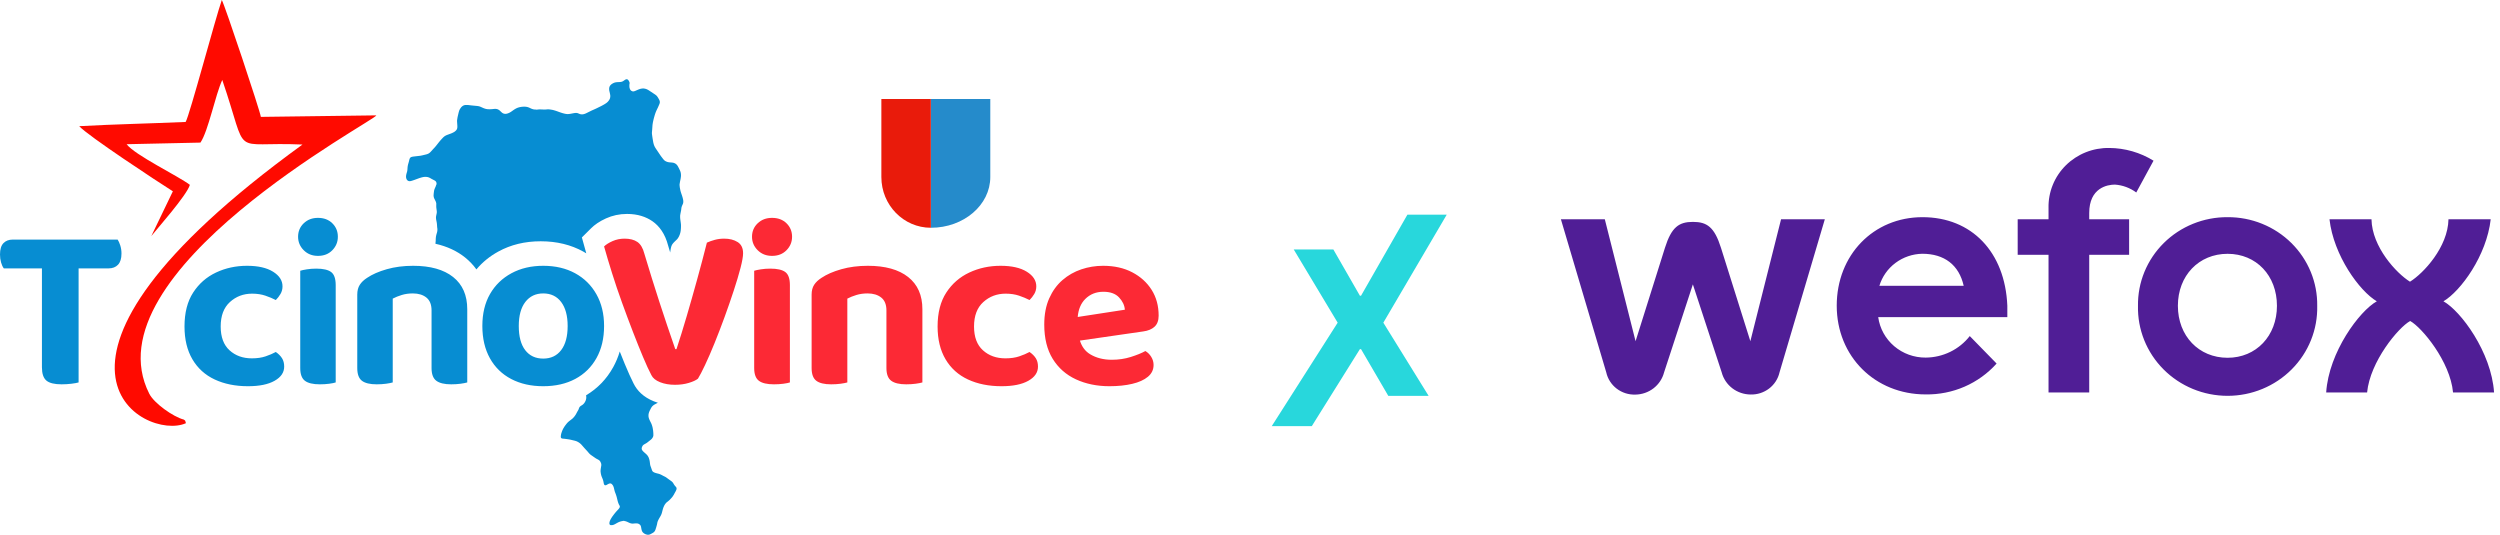 <svg width="374" height="80" viewBox="0 0 374 80" fill="none" xmlns="http://www.w3.org/2000/svg">
<path d="M333.245 32.489C331.473 32.477 329.716 32.814 328.077 33.478C326.438 34.142 324.951 35.12 323.703 36.356C322.455 37.591 321.47 39.059 320.807 40.672C320.144 42.286 319.816 44.014 319.842 45.753C319.802 47.507 320.118 49.25 320.774 50.882C321.429 52.513 322.41 54 323.659 55.254C324.908 56.508 326.4 57.505 328.047 58.185C329.693 58.865 331.462 59.216 333.249 59.216C335.036 59.216 336.805 58.865 338.451 58.185C340.098 57.505 341.59 56.508 342.839 55.254C344.088 54 345.069 52.513 345.724 50.882C346.38 49.25 346.696 47.507 346.655 45.753C346.681 44.013 346.352 42.286 345.688 40.672C345.024 39.058 344.039 37.591 342.79 36.355C341.541 35.12 340.054 34.142 338.415 33.478C336.776 32.814 335.019 32.477 333.245 32.489ZM333.245 53.523C328.938 53.523 325.811 50.255 325.811 45.747C325.811 41.238 328.938 37.97 333.245 37.97C337.553 37.97 340.631 41.238 340.631 45.747C340.631 50.255 337.525 53.523 333.245 53.523ZM272.995 32.797L266.216 55.709C265.998 56.67 265.444 57.526 264.652 58.13C263.859 58.734 262.877 59.048 261.874 59.018C260.885 59.008 259.928 58.679 259.149 58.081C258.37 57.482 257.814 56.649 257.567 55.709L253.253 42.54L248.946 55.709C248.701 56.651 248.147 57.488 247.368 58.089C246.589 58.69 245.629 59.021 244.639 59.032C243.634 59.063 242.649 58.747 241.856 58.14C241.063 57.533 240.511 56.673 240.297 55.709L233.511 32.804H240.08L244.681 51.043L249.079 37.066C250.056 33.968 251.173 33.194 253.267 33.194C255.361 33.194 256.478 33.968 257.455 37.066L261.853 51.043L266.447 32.804H273.016L272.995 32.797ZM281.155 42.759C281.567 41.395 282.411 40.194 283.564 39.332C284.718 38.47 286.121 37.99 287.57 37.963C290.886 37.963 293.071 39.649 293.769 42.759H281.155ZM300.296 47.446V45.733C299.961 37.682 294.942 32.489 287.605 32.489C280.269 32.489 274.775 38.141 274.775 45.733C274.775 53.325 280.499 59.005 288.08 59.005C290.084 59.036 292.071 58.639 293.903 57.842C295.735 57.044 297.369 55.865 298.691 54.387L294.677 50.276C293.9 51.27 292.902 52.078 291.758 52.636C290.615 53.194 289.357 53.488 288.08 53.496C286.349 53.508 284.674 52.9 283.367 51.786C282.06 50.672 281.212 49.129 280.981 47.446H300.296ZM312.548 31.865V32.804H318.516V38.121H312.548V58.717H306.46V38.121H301.846V32.804H306.46V31.125C306.431 29.942 306.646 28.765 307.092 27.666C307.538 26.566 308.205 25.566 309.055 24.726C309.905 23.887 310.919 23.224 312.036 22.779C313.153 22.334 314.351 22.115 315.556 22.136C317.898 22.154 320.187 22.813 322.167 24.04L319.584 28.796C318.66 28.107 317.551 27.698 316.394 27.617C315.242 27.617 312.548 28.11 312.548 31.865ZM360.561 48.021C358.795 48.987 354.565 54.078 354.118 58.717H347.996C348.387 52.681 352.98 46.514 355.57 45.075C352.98 43.547 349.106 38.223 348.491 32.804H354.774C354.851 36.956 358.509 40.889 360.533 42.143C362.565 40.889 366.216 36.956 366.292 32.804H372.61C372.003 38.23 368.128 43.547 365.538 45.075C368.128 46.514 372.715 52.681 373.113 58.717H366.976C366.551 54.078 362.32 48.987 360.561 48.021Z" fill="#501E96"/>
<path d="M199.468 37.319L203.441 44.24H203.611L210.546 32.116H216.431L206.947 48.273L213.725 59.226H207.691L203.611 52.23H203.441L196.247 63.745H190.256L200.116 48.273L193.541 37.319H199.468Z" fill="#28D7DC"/>
<path fill-rule="evenodd" clip-rule="evenodd" d="M6.273 40.152H0.573C0.406 39.94 0.269 39.646 0.161 39.269C0.053 38.892 0 38.492 0 38.068C0 37.291 0.173 36.726 0.519 36.372C0.866 36.019 1.326 35.842 1.9 35.842H17.601C17.744 36.054 17.875 36.349 17.995 36.726C18.114 37.102 18.174 37.502 18.174 37.927C18.174 38.68 18.001 39.239 17.654 39.604C17.308 39.969 16.836 40.152 16.238 40.152H11.758V57.212C11.518 57.283 11.16 57.348 10.682 57.407C10.204 57.465 9.714 57.495 9.212 57.495C8.137 57.495 7.378 57.307 6.936 56.93C6.494 56.553 6.273 55.894 6.273 54.952V40.152ZM44.916 55.058V40.505C45.131 40.434 45.46 40.364 45.902 40.293C46.344 40.222 46.816 40.187 47.318 40.187C48.346 40.187 49.086 40.358 49.541 40.699C49.995 41.041 50.221 41.694 50.221 42.659V57.212C50.007 57.283 49.684 57.348 49.254 57.407C48.823 57.465 48.357 57.495 47.855 57.495C46.828 57.495 46.081 57.319 45.615 56.965C45.149 56.612 44.916 55.977 44.916 55.058ZM53.447 55.058V44.073C53.447 43.483 53.573 42.995 53.824 42.607C54.075 42.218 54.439 41.871 54.917 41.565C55.682 41.047 56.662 40.617 57.857 40.276C59.052 39.934 60.366 39.763 61.8 39.763C64.381 39.763 66.376 40.322 67.787 41.441C69.196 42.559 69.901 44.166 69.901 46.262V57.212C69.662 57.283 69.328 57.348 68.898 57.407C68.468 57.465 68.002 57.495 67.5 57.495C66.496 57.495 65.755 57.319 65.277 56.965C64.799 56.612 64.56 55.977 64.56 55.058V46.439C64.56 45.568 64.303 44.926 63.79 44.514C63.276 44.102 62.601 43.896 61.764 43.896C61.167 43.896 60.617 43.972 60.115 44.125C59.613 44.278 59.159 44.461 58.753 44.673V57.212C58.514 57.283 58.179 57.348 57.749 57.407C57.319 57.465 56.853 57.495 56.351 57.495C55.347 57.495 54.613 57.319 54.147 56.965C53.681 56.612 53.447 55.977 53.447 55.058ZM37.711 43.931C36.42 43.931 35.315 44.349 34.395 45.185C33.475 46.021 33.015 47.239 33.015 48.841C33.015 50.419 33.457 51.608 34.341 52.408C35.225 53.21 36.337 53.609 37.675 53.609C38.464 53.609 39.151 53.509 39.736 53.309C40.322 53.109 40.829 52.892 41.26 52.656C41.666 52.938 41.976 53.25 42.192 53.592C42.407 53.933 42.514 54.351 42.514 54.846C42.514 55.717 42.037 56.424 41.08 56.965C40.125 57.507 38.798 57.778 37.102 57.778C35.213 57.778 33.552 57.442 32.119 56.771C30.685 56.1 29.574 55.093 28.785 53.751C27.996 52.408 27.602 50.772 27.602 48.841C27.602 46.792 28.032 45.102 28.893 43.772C29.753 42.442 30.894 41.441 32.316 40.77C33.738 40.099 35.285 39.763 36.958 39.763C38.607 39.763 39.903 40.057 40.848 40.646C41.791 41.235 42.264 41.965 42.264 42.836C42.264 43.26 42.161 43.643 41.959 43.984C41.756 44.326 41.522 44.626 41.26 44.885C40.806 44.65 40.286 44.431 39.7 44.231C39.115 44.032 38.452 43.931 37.711 43.931ZM44.593 35.418C44.593 34.618 44.874 33.947 45.436 33.405C45.998 32.863 46.708 32.593 47.569 32.593C48.453 32.593 49.17 32.863 49.719 33.405C50.269 33.947 50.544 34.618 50.544 35.418C50.544 36.196 50.269 36.867 49.719 37.432C49.17 37.997 48.453 38.28 47.569 38.28C46.708 38.28 45.998 37.997 45.436 37.432C44.874 36.867 44.593 36.196 44.593 35.418ZM90.37 48.77C90.37 50.607 89.994 52.203 89.241 53.556C88.488 54.91 87.43 55.953 86.068 56.682C84.706 57.412 83.105 57.778 81.265 57.778C79.448 57.778 77.854 57.419 76.48 56.701C75.105 55.982 74.042 54.946 73.289 53.592C72.536 52.238 72.16 50.631 72.16 48.77C72.16 46.91 72.542 45.315 73.307 43.984C74.072 42.654 75.141 41.618 76.516 40.876C77.889 40.134 79.473 39.763 81.265 39.763C83.082 39.763 84.671 40.134 86.033 40.876C87.395 41.618 88.458 42.666 89.223 44.02C89.988 45.374 90.37 46.957 90.37 48.77ZM81.265 43.896C80.142 43.896 79.252 44.32 78.594 45.167C77.937 46.016 77.609 47.217 77.609 48.77C77.609 50.348 77.931 51.555 78.577 52.391C79.222 53.227 80.118 53.645 81.265 53.645C82.412 53.645 83.309 53.221 83.954 52.373C84.599 51.526 84.921 50.325 84.921 48.77C84.921 47.24 84.599 46.045 83.954 45.185C83.309 44.326 82.412 43.896 81.265 43.896Z" fill="#078DD2"/>
<path fill-rule="evenodd" clip-rule="evenodd" d="M112.826 55.058V40.505C113.043 40.434 113.374 40.364 113.819 40.293C114.264 40.222 114.74 40.187 115.245 40.187C116.279 40.187 117.026 40.358 117.483 40.699C117.941 41.041 118.169 41.694 118.169 42.659V57.212C117.952 57.283 117.628 57.348 117.194 57.407C116.761 57.465 116.292 57.495 115.786 57.495C114.751 57.495 113.999 57.319 113.53 56.965C113.061 56.612 112.826 55.977 112.826 55.058ZM121.418 55.058V44.073C121.418 43.483 121.545 42.995 121.797 42.607C122.05 42.218 122.417 41.871 122.899 41.565C123.669 41.047 124.655 40.617 125.859 40.276C127.062 39.934 128.386 39.763 129.83 39.763C132.429 39.763 134.439 40.322 135.859 41.441C137.279 42.559 137.989 44.166 137.989 46.262V57.212C137.749 57.283 137.411 57.348 136.978 57.407C136.545 57.465 136.076 57.495 135.57 57.495C134.56 57.495 133.813 57.319 133.332 56.965C132.851 56.612 132.61 55.977 132.61 55.058V46.439C132.61 45.568 132.351 44.926 131.834 44.514C131.316 44.102 130.636 43.896 129.794 43.896C129.192 43.896 128.639 43.972 128.134 44.125C127.628 44.278 127.17 44.461 126.761 44.673V57.212C126.521 57.283 126.184 57.348 125.751 57.407C125.317 57.465 124.848 57.495 124.342 57.495C123.331 57.495 122.591 57.319 122.123 56.965C121.653 56.612 121.418 55.977 121.418 55.058ZM161.556 50.952C161.841 51.869 162.349 52.549 163.08 52.992C163.995 53.545 165.078 53.821 166.33 53.821C167.34 53.821 168.291 53.68 169.181 53.398C170.072 53.115 170.794 52.821 171.348 52.515C171.709 52.727 172.004 53.021 172.232 53.398C172.461 53.774 172.575 54.175 172.575 54.599C172.575 55.305 172.292 55.894 171.727 56.364C171.161 56.836 170.379 57.189 169.38 57.424C168.381 57.66 167.244 57.778 165.968 57.778C164.116 57.778 162.449 57.436 160.968 56.753C159.488 56.07 158.327 55.046 157.484 53.68C156.642 52.314 156.221 50.607 156.221 48.559C156.221 47.051 156.468 45.744 156.961 44.638C157.454 43.531 158.116 42.618 158.946 41.9C159.777 41.182 160.715 40.646 161.763 40.293C162.81 39.94 163.898 39.763 165.03 39.763C166.691 39.763 168.14 40.087 169.38 40.735C170.62 41.382 171.589 42.259 172.287 43.366C172.985 44.473 173.333 45.756 173.333 47.217C173.333 47.946 173.129 48.499 172.72 48.876C172.31 49.253 171.745 49.489 171.023 49.583L161.556 50.952ZM161.225 47.419L168.279 46.333C168.231 45.674 167.942 45.061 167.412 44.496C166.883 43.931 166.101 43.648 165.066 43.648C163.983 43.648 163.08 44.008 162.358 44.726C161.704 45.377 161.326 46.274 161.225 47.419ZM104.414 56.648C104.125 56.883 103.668 57.095 103.042 57.283C102.416 57.472 101.73 57.565 100.984 57.565C100.142 57.565 99.396 57.436 98.746 57.177C98.096 56.918 97.663 56.565 97.446 56.118C97.085 55.435 96.67 54.534 96.201 53.415C95.731 52.297 95.226 51.037 94.684 49.636C94.143 48.234 93.601 46.787 93.06 45.291C92.518 43.796 92.019 42.318 91.561 40.858C91.104 39.398 90.707 38.068 90.37 36.867C90.659 36.584 91.081 36.319 91.634 36.072C92.187 35.825 92.789 35.701 93.439 35.701C94.233 35.701 94.871 35.866 95.353 36.196C95.833 36.525 96.183 37.114 96.399 37.962C97.145 40.458 97.892 42.854 98.638 45.15C99.384 47.446 100.178 49.806 101.021 52.232H101.201C101.707 50.701 102.218 49.053 102.735 47.287C103.253 45.521 103.77 43.702 104.287 41.83C104.805 39.957 105.293 38.115 105.75 36.301C106.111 36.137 106.508 35.995 106.941 35.878C107.375 35.76 107.844 35.701 108.349 35.701C109.144 35.701 109.811 35.872 110.353 36.213C110.894 36.554 111.165 37.114 111.165 37.891C111.165 38.362 111.039 39.086 110.786 40.064C110.533 41.041 110.196 42.171 109.775 43.454C109.354 44.738 108.897 46.057 108.404 47.411C107.91 48.764 107.41 50.066 106.905 51.314C106.399 52.562 105.924 53.657 105.479 54.599C105.034 55.54 104.679 56.223 104.414 56.648ZM112.501 35.418C112.501 34.618 112.783 33.947 113.349 33.405C113.915 32.863 114.631 32.593 115.498 32.593C116.388 32.593 117.11 32.863 117.663 33.405C118.217 33.947 118.494 34.618 118.494 35.418C118.494 36.196 118.217 36.867 117.663 37.432C117.11 37.997 116.388 38.28 115.498 38.28C114.631 38.28 113.915 37.997 113.349 37.432C112.783 36.867 112.501 36.196 112.501 35.418ZM150.444 43.931C149.145 43.931 148.032 44.349 147.105 45.185C146.178 46.021 145.715 47.239 145.715 48.841C145.715 50.419 146.16 51.608 147.051 52.408C147.942 53.21 149.06 53.609 150.408 53.609C151.203 53.609 151.895 53.509 152.484 53.309C153.074 53.109 153.585 52.892 154.018 52.656C154.428 52.938 154.741 53.25 154.957 53.592C155.174 53.933 155.282 54.351 155.282 54.846C155.282 55.717 154.801 56.424 153.838 56.965C152.875 57.507 151.54 57.778 149.831 57.778C147.929 57.778 146.257 57.442 144.813 56.771C143.369 56.1 142.249 55.093 141.455 53.751C140.661 52.408 140.264 50.772 140.264 48.841C140.264 46.792 140.697 45.102 141.563 43.772C142.43 42.442 143.579 41.441 145.011 40.77C146.443 40.099 148.002 39.763 149.686 39.763C151.347 39.763 152.653 40.057 153.603 40.646C154.554 41.235 155.029 41.965 155.029 42.836C155.029 43.26 154.927 43.643 154.723 43.984C154.518 44.326 154.283 44.626 154.018 44.885C153.561 44.65 153.038 44.431 152.448 44.231C151.858 44.032 151.19 43.931 150.444 43.931Z" fill="#FC2935"/>
<path fill-rule="evenodd" clip-rule="evenodd" d="M27.486 62.768C25.899 62.348 23.059 60.335 22.337 58.913C13.09 40.726 56.445 17.876 56.296 17.259L39.024 17.485C38.941 16.686 33.569 0.586 33.181 0C32.196 2.835 28.374 17.23 27.774 18.244C22.47 18.477 17.102 18.588 11.852 18.876C13.111 20.296 23.614 27.204 25.861 28.618L22.637 35.314C23.34 34.407 27.966 29.21 28.406 27.654C26.637 26.31 20.189 23.221 18.943 21.574L29.985 21.332C31.168 19.601 32.212 14.193 33.252 11.962C37.363 23.968 34.209 21.12 45.252 21.623C-0.254 54.612 21.767 66.065 27.814 63.309C27.683 62.913 27.786 62.954 27.486 62.768Z" fill="#FF0A00"/>
<path d="M139.259 14.815H148.148V26.483C148.148 30.676 144.171 34.074 139.265 34.074L139.259 14.815Z" fill="#258BCB"/>
<path d="M139.259 34.074C135.168 34.074 131.852 30.676 131.852 26.483V14.815H139.254L139.259 34.074Z" fill="#E91B0B"/>
<path d="M65.144 36.467L65.158 36.257L65.18 36.044L65.187 35.745L65.194 35.624L65.215 35.421L65.243 35.274L65.271 35.14L65.384 34.749L65.42 34.574L65.434 34.41V34.246L65.398 33.99L65.377 33.657L65.363 33.491L65.342 33.327L65.314 33.172L65.243 32.818L65.229 32.682L65.222 32.567V32.486L65.236 32.361L65.264 32.216L65.307 32.011L65.335 31.873L65.342 31.79L65.349 31.698L65.342 31.618L65.335 31.538L65.293 31.214L65.278 31.108L65.264 30.965V30.623L65.271 30.502L65.257 30.375L65.222 30.248L65.194 30.165L65.165 30.098L64.968 29.699L64.911 29.564L64.89 29.461L64.876 29.398L64.869 29.332L64.862 29.227L64.876 29.036L64.89 28.878L64.911 28.73L64.933 28.555L64.968 28.405L65.017 28.262L65.081 28.11L65.173 27.906L65.208 27.808L65.229 27.752L65.25 27.657L65.307 27.583V27.442L65.3 27.377L65.271 27.276L65.243 27.205L65.222 27.172L65.158 27.103L65.088 27.042L64.968 26.971L64.601 26.784L64.354 26.64L64.269 26.595L64.177 26.554L64.093 26.523L64.029 26.503L63.945 26.485L63.825 26.468L63.733 26.461L63.662 26.459L63.514 26.463L63.408 26.474L63.267 26.497L63.091 26.538L62.823 26.617L62.674 26.667L62.004 26.913L61.658 27.029L61.482 27.079L61.383 27.097L61.291 27.104L61.249 27.103L61.157 27.088L61.122 27.079L61.044 27.044L60.974 26.998L60.91 26.934L60.882 26.898L60.818 26.796L60.79 26.715L60.762 26.63L60.748 26.532L60.741 26.43L60.748 26.296L60.776 26.12L60.811 25.981L60.889 25.713L60.917 25.608L60.931 25.534L60.938 25.459L60.952 25.34L60.967 25.093L60.981 24.948L61.002 24.813L61.023 24.713L61.051 24.585L61.157 24.221L61.228 23.936L61.263 23.791L61.312 23.688L61.341 23.636L61.397 23.57L61.489 23.509L61.602 23.468L61.736 23.437L61.884 23.416L62.837 23.306L62.964 23.285L63.147 23.247L63.726 23.109L63.888 23.063L64.043 23.003L64.142 22.95L64.241 22.881L64.305 22.831L64.375 22.766L64.523 22.61L64.749 22.356L65.024 22.063L65.158 21.909L65.285 21.753L65.681 21.252L65.878 21.016L66.069 20.804L66.203 20.66L66.33 20.53L66.393 20.477L66.492 20.395L66.577 20.338L66.711 20.265L66.838 20.206L66.979 20.152L67.36 20.012L67.494 19.961L67.628 19.905L67.727 19.857L67.854 19.793L67.96 19.73L68.045 19.671L68.158 19.578L68.242 19.49L68.327 19.374L68.369 19.282L68.391 19.206L68.412 19.129V19.078L68.419 18.982V18.822L68.376 18.161V18.002L68.398 17.866L68.419 17.72L68.461 17.483L68.602 16.876L68.645 16.716L68.694 16.563L68.715 16.506L68.736 16.453L68.786 16.355L68.885 16.198L68.983 16.063L69.047 15.995L69.132 15.914L69.23 15.844L69.329 15.787L69.4 15.757L69.541 15.715L69.696 15.704H69.873H69.986L70.374 15.753L70.628 15.781L71.347 15.849L71.496 15.867L71.602 15.887L71.672 15.903L71.715 15.915L71.877 15.972L72.335 16.177L72.463 16.224L72.547 16.252L72.674 16.289L72.752 16.306L72.921 16.331L73.126 16.342L73.239 16.344L73.38 16.341L73.606 16.327L73.973 16.291L74.128 16.287L74.213 16.294L74.354 16.32L74.41 16.337L74.502 16.372L74.551 16.398L74.643 16.453L74.721 16.506L74.77 16.55L75.024 16.788L75.116 16.866L75.208 16.93L75.306 16.976L75.412 17.011L75.511 17.027L75.61 17.032L75.702 17.026L75.793 17.011L75.892 16.987L76.026 16.942L76.182 16.875L76.273 16.83L76.429 16.738L76.887 16.416L77.057 16.308L77.148 16.256L77.254 16.201L77.367 16.151L77.48 16.105L77.671 16.049L77.769 16.026L77.96 15.991L78.143 15.97L78.327 15.959H78.51L78.602 15.964L78.708 15.975L78.821 15.993L78.927 16.018L79.019 16.047L79.146 16.096L79.4 16.214L79.555 16.282L79.64 16.31L79.731 16.338L79.823 16.36L79.915 16.374L80.035 16.385H80.162L80.26 16.407L80.613 16.37L80.79 16.365L80.86 16.367L81.333 16.385L81.524 16.387L81.665 16.38L81.884 16.359L82.025 16.353L82.222 16.369L82.575 16.424L82.709 16.45L82.836 16.483L83.105 16.563L83.26 16.614L83.803 16.81L84.1 16.907L84.297 16.963L84.516 17.016L84.629 17.037L84.735 17.052L84.819 17.06L84.968 17.063L85.116 17.054L85.271 17.035L85.398 17.013L85.836 16.93L85.977 16.908L86.118 16.895L86.231 16.896L86.316 16.904L86.372 16.916L86.421 16.93L86.478 16.95L86.739 17.056L86.802 17.076L86.887 17.096L86.979 17.107L87.078 17.11L87.191 17.101L87.311 17.08L87.409 17.053L87.529 17.012L87.642 16.966L88.524 16.531L88.997 16.323L89.202 16.228L89.943 15.864L90.253 15.696L90.402 15.611L90.557 15.514L90.712 15.41L90.818 15.324L90.945 15.205L91.058 15.067L91.157 14.918L91.213 14.811L91.255 14.697L91.27 14.646L91.277 14.593L91.298 14.454V14.312L91.291 14.23L91.277 14.15L91.241 13.962L91.171 13.66L91.15 13.577L91.135 13.45L91.128 13.307L91.135 13.179L91.157 13.056L91.192 12.958L91.213 12.908L91.284 12.799L91.34 12.728L91.432 12.638L91.566 12.54L91.651 12.49L91.735 12.444L91.827 12.402L91.912 12.367L92.025 12.335L92.18 12.307L92.335 12.29L92.653 12.276L92.808 12.265L92.921 12.249L93.02 12.224L93.14 12.177L93.231 12.127L93.5 11.943L93.57 11.903L93.634 11.873L93.669 11.862L93.754 11.852L93.789 11.855L93.831 11.865L93.874 11.882L93.902 11.9L93.944 11.936L94.008 12.003L94.064 12.082L94.107 12.165L94.156 12.263L94.184 12.359L94.198 12.408V12.44L94.184 12.492L94.163 12.616L94.156 12.737V12.914L94.163 13.032L94.184 13.16L94.227 13.285L94.283 13.41L94.318 13.46L94.382 13.532L94.417 13.564L94.572 13.647L94.664 13.669L94.742 13.673L94.791 13.671L94.862 13.658L95.01 13.608L95.49 13.4L95.666 13.336L95.758 13.305L95.864 13.277L96.047 13.245L96.16 13.236H96.315L96.471 13.266L96.605 13.297L96.682 13.323L96.76 13.354L96.929 13.435L97.085 13.531L97.981 14.125L98.101 14.21L98.171 14.27L98.228 14.322L98.277 14.375L98.32 14.433L98.383 14.519L98.51 14.729L98.616 14.921L98.658 15.018L98.686 15.098L98.694 15.133L98.715 15.253L98.708 15.348L98.68 15.477L98.63 15.608L98.433 16.062L98.249 16.441L98.178 16.596L98.122 16.733L98.066 16.871L97.974 17.14L97.868 17.502L97.79 17.793L97.748 17.969L97.677 18.29L97.642 18.503L97.614 18.699L97.564 19.415L97.529 19.788V19.881V20.009L97.564 20.283L97.628 20.719L97.698 21.125L97.727 21.297L97.769 21.468L97.804 21.588L97.826 21.672L97.868 21.773L97.903 21.855L97.96 21.978L98.016 22.071L98.087 22.189L98.828 23.288L98.884 23.368L99.216 23.8L99.308 23.908L99.399 23.995L99.498 24.072L99.59 24.123L99.682 24.166L99.816 24.219L99.964 24.257L100.042 24.271L100.176 24.289L100.521 24.317L100.662 24.337L100.726 24.349L100.79 24.367L100.888 24.402L100.966 24.439L101.03 24.472L101.1 24.521L101.178 24.58L101.262 24.669L101.326 24.746L101.403 24.865L101.524 25.09L101.672 25.39L101.749 25.56L101.792 25.675L101.827 25.801L101.848 25.882L101.862 26.011L101.876 26.162V26.277L101.869 26.391L101.855 26.508L101.82 26.75L101.728 27.184L101.693 27.407L101.665 27.538V27.609V27.723L101.679 27.848L101.693 28.003L101.728 28.197L101.778 28.452L101.806 28.571L101.876 28.81L102.046 29.313L102.13 29.596L102.173 29.776L102.208 29.951L102.222 30.101L102.215 30.247V30.283L102.201 30.362L102.187 30.421L102.152 30.521L102.032 30.786L102.003 30.867L101.982 30.93L101.954 31.019L101.933 31.14L101.905 31.393L101.89 31.49L101.792 31.976L101.778 32.068L101.756 32.189L101.749 32.296V32.536L101.763 32.715L101.778 32.857L101.855 33.417L101.876 33.638V33.765V33.888L101.869 34.106L101.855 34.286L101.841 34.464L101.806 34.677L101.785 34.779L101.756 34.88L101.714 35.033L101.679 35.118L101.608 35.294L101.559 35.396L101.474 35.542L101.403 35.655L101.354 35.716L101.305 35.777L101.178 35.906L100.945 36.128L100.839 36.234L100.754 36.324L100.662 36.434L100.578 36.55L100.514 36.655L100.479 36.74L100.444 36.827L100.415 36.911L100.394 36.997L100.359 37.14L100.282 37.58L100.267 37.715L100.26 37.772C100.154 37.426 100.056 37.078 99.95 36.728C99.491 34.951 98.616 33.802 97.614 33.104C96.647 32.431 95.398 32.005 93.81 32.005C92.667 32.005 91.615 32.236 90.641 32.678C89.66 33.126 88.934 33.641 88.426 34.152L87.049 35.52L87.565 37.383C87.614 37.553 87.656 37.724 87.706 37.898C87.558 37.805 87.402 37.716 87.247 37.63C85.426 36.627 83.316 36.095 80.889 36.095C78.496 36.095 76.393 36.622 74.566 37.623C73.274 38.328 72.173 39.222 71.27 40.303C70.797 39.64 70.232 39.046 69.576 38.518C68.391 37.57 66.923 36.865 65.144 36.467ZM98.418 60.253L98.341 60.291L98.087 60.424L97.924 60.516L97.84 60.566L97.762 60.621L97.677 60.688L97.593 60.773L97.529 60.841L97.473 60.927L97.402 61.033L97.36 61.12L97.204 61.424L97.141 61.563L97.092 61.692L97.063 61.799L97.028 61.935L97.014 62.105V62.263L97.035 62.422L97.07 62.556L97.127 62.721L97.226 62.942L97.409 63.302L97.459 63.42L97.508 63.546L97.564 63.719L97.614 63.895L97.649 64.073L97.677 64.241L97.706 64.409L97.72 64.575L97.741 64.831V65.012L97.748 65.095L97.741 65.161L97.72 65.258L97.698 65.336L97.656 65.425L97.628 65.47L97.6 65.514L97.543 65.598L97.473 65.679L97.416 65.732L97.303 65.828L96.845 66.191L96.76 66.252L96.675 66.308L96.379 66.474L96.287 66.532L96.216 66.593L96.174 66.639L96.132 66.693L96.083 66.788L96.026 66.921L96.005 67.01L95.998 67.093V67.138L96.005 67.177L96.026 67.262L96.047 67.308L96.09 67.373L96.153 67.456L96.245 67.554L96.351 67.653L96.619 67.888L96.725 67.989L96.845 68.121L96.887 68.18L96.929 68.241L96.979 68.33L97.042 68.449L97.085 68.573L97.12 68.676L97.162 68.832L97.191 68.977L97.204 69.055L97.254 69.459L97.275 69.573L97.296 69.658L97.43 70.032L97.501 70.245L97.536 70.342L97.586 70.448L97.649 70.536L97.713 70.588L97.748 70.611L97.826 70.656L97.931 70.704L98.101 70.763L98.221 70.797L98.51 70.87L98.63 70.906L98.715 70.936L98.814 70.977L98.919 71.026L99.216 71.184L99.498 71.324L99.59 71.376L99.674 71.431L99.964 71.645L100.444 71.989L100.536 72.065L100.599 72.129L100.648 72.189L100.705 72.265L100.825 72.471L100.931 72.621L100.987 72.697L101.107 72.825L101.156 72.884L101.185 72.941L101.199 72.982L101.213 73.027V73.078V73.145L101.206 73.184L101.185 73.264L101.128 73.399L101.065 73.526L100.952 73.722L100.804 74.003L100.733 74.116L100.634 74.265L100.578 74.344L100.423 74.526L100.282 74.675L100.197 74.766L100.042 74.904L99.738 75.148L99.639 75.243L99.583 75.312L99.512 75.407L99.449 75.495L99.364 75.646L99.322 75.741L99.251 75.901L99.18 76.106L99.124 76.308L99.032 76.668L98.99 76.806L98.955 76.908L98.884 77.071L98.807 77.217L98.63 77.517L98.545 77.673L98.482 77.793L98.404 77.971L98.369 78.07L98.341 78.167L98.298 78.4L98.263 78.546L98.164 78.898L98.087 79.144L98.051 79.251L98.009 79.346L97.974 79.416L97.931 79.482L97.84 79.588L97.762 79.651L97.663 79.718L97.402 79.861L97.31 79.907L97.226 79.945L97.12 79.981L97.078 79.99L97 79.999L96.936 80L96.838 79.992L96.704 79.962L96.569 79.915L96.478 79.872L96.358 79.802L96.273 79.738L96.203 79.675L96.139 79.607L96.111 79.56L96.075 79.51L96.04 79.436L95.998 79.311L95.963 79.18L95.899 78.819L95.871 78.722L95.836 78.629L95.814 78.596L95.779 78.548L95.722 78.489L95.645 78.426L95.589 78.39L95.511 78.352L95.44 78.327L95.342 78.306L95.186 78.296L95.017 78.301L94.756 78.325L94.65 78.331L94.558 78.328L94.474 78.317L94.346 78.287L94.219 78.244L94.114 78.199L93.817 78.059L93.662 78.001L93.542 77.967L93.45 77.952L93.373 77.921H93.224L93.076 77.959L92.921 77.986L92.801 78.02L92.667 78.068L92.561 78.11L92.413 78.183L92.3 78.244L92.088 78.364L91.933 78.446L91.841 78.489L91.757 78.518L91.644 78.548L91.524 78.56H91.418L91.361 78.558L91.305 78.541L91.263 78.518L91.227 78.486L91.206 78.457L91.171 78.359L91.164 78.272L91.171 78.199L91.185 78.109L91.227 77.96L91.263 77.871L91.298 77.793L91.361 77.667L91.474 77.479L91.58 77.312L91.686 77.168L91.869 76.921L91.996 76.763L92.166 76.557L92.526 76.17L92.61 76.063L92.667 75.983L92.702 75.906L92.723 75.832V75.728L92.709 75.692L92.688 75.642L92.596 75.484L92.547 75.375L92.484 75.211L92.448 75.103L92.399 74.933L92.272 74.413L92.243 74.303L92.173 74.078L92.109 73.892L92.01 73.64L91.968 73.512L91.912 73.309L91.855 73.06L91.813 72.904L91.763 72.77L91.735 72.707L91.672 72.594L91.637 72.547L91.573 72.471L91.524 72.421L91.474 72.379L91.439 72.358L91.375 72.332L91.305 72.32L91.227 72.324L91.199 72.329L91.15 72.341L91.093 72.362L91.001 72.402L90.945 72.432L90.776 72.528L90.719 72.558L90.656 72.583L90.592 72.598L90.564 72.599L90.522 72.593L90.479 72.579L90.451 72.562L90.416 72.533L90.402 72.513L90.366 72.45L90.338 72.373L90.317 72.276L90.267 72.024L90.253 71.962L90.211 71.814L90.169 71.688L90.006 71.29L89.964 71.172L89.915 70.984L89.879 70.812L89.865 70.697L89.851 70.594L89.844 70.491V70.416L89.851 70.335L89.865 70.184L89.879 70.086L89.943 69.69L89.957 69.592L89.95 69.45L89.929 69.335L89.879 69.209L89.83 69.102L89.788 69.028L89.738 68.959L89.682 68.895L89.625 68.848L89.534 68.787L89.392 68.709L89.244 68.633L89.103 68.549L88.793 68.334L88.468 68.109L88.362 68.031L88.291 67.973L88.2 67.887L88.129 67.815L87.847 67.485L87.586 67.203L87.438 67.043L87.056 66.606L86.965 66.503L86.859 66.4L86.746 66.306L86.654 66.239L86.555 66.171L86.4 66.083L86.28 66.026L86.203 65.995L86.061 65.951L85.97 65.926L85.363 65.782L85.229 65.755L85.038 65.722L84.615 65.662L84.403 65.637L84.191 65.617L84.107 65.606L84.043 65.586L83.987 65.555L83.944 65.517L83.923 65.48L83.902 65.414L83.895 65.381V65.257L83.909 65.151L83.923 65.059L83.951 64.902L83.987 64.789L84.036 64.638L84.1 64.458L84.191 64.255L84.29 64.064L84.396 63.896L84.46 63.79L84.544 63.673L84.685 63.487L84.798 63.344L84.925 63.204L85.024 63.108L85.172 62.985L85.448 62.773L85.61 62.645L85.723 62.543L85.779 62.48L85.906 62.341L85.963 62.262L86.069 62.117L86.146 61.993L86.231 61.838L86.365 61.588L86.471 61.409L86.534 61.294L86.562 61.225L86.64 61.008L86.668 60.955L86.711 60.893L86.76 60.83L86.831 60.768L86.901 60.714L87.099 60.593L87.141 60.56L87.226 60.498L87.282 60.438L87.388 60.323L87.452 60.231L87.494 60.167L87.55 60.063L87.607 59.944L87.642 59.852L87.663 59.761L87.685 59.667L87.699 59.591L87.706 59.513V59.41L87.699 59.279L87.685 59.177L87.677 59.138C89.399 58.109 90.761 56.699 91.749 54.903C92.145 54.18 92.469 53.408 92.716 52.584C92.97 53.235 93.217 53.848 93.457 54.426C93.958 55.64 94.403 56.621 94.784 57.371C95.313 58.445 96.252 59.404 97.797 60.029C97.995 60.111 98.207 60.186 98.418 60.253Z" fill="#078DD2"/>
</svg>
